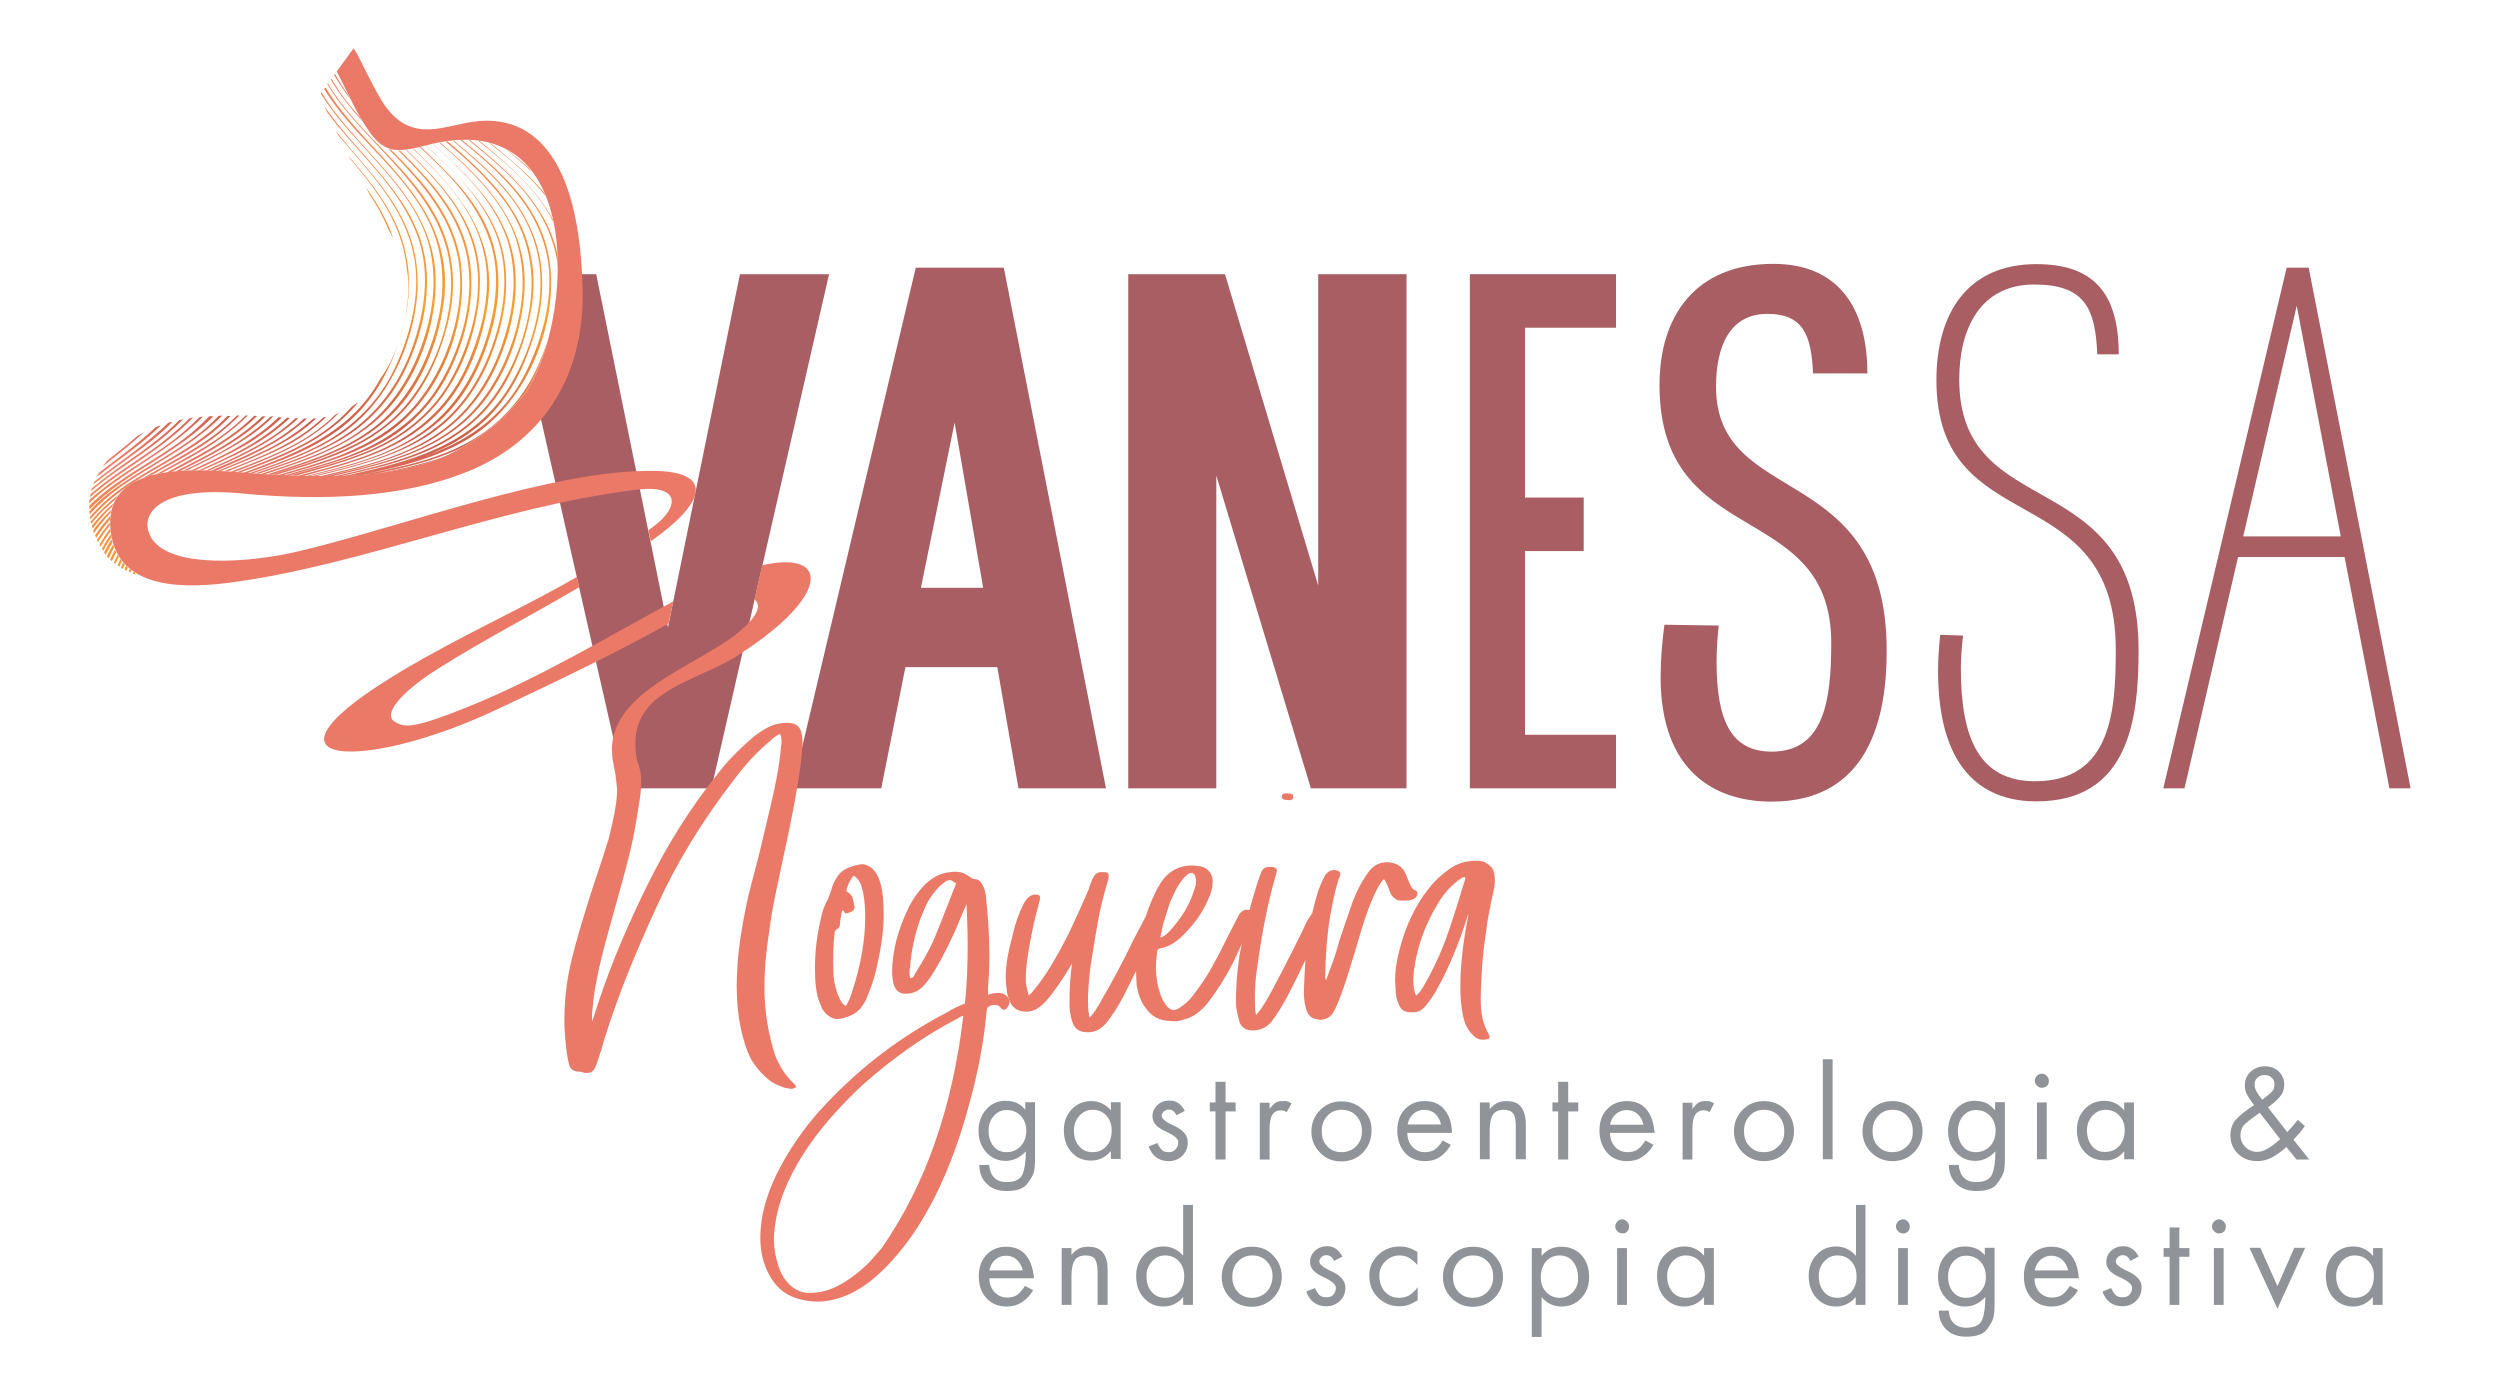 <?xml version="1.0" encoding="UTF-8"?>
<!-- Generator: Adobe Illustrator 21.0.0, SVG Export Plug-In . SVG Version: 6.00 Build 0)  -->
<svg xmlns="http://www.w3.org/2000/svg" xmlns:xlink="http://www.w3.org/1999/xlink" version="1.1" id="Camada_1" x="0px" y="0px" viewBox="0 0 920 510" style="enable-background:new 0 0 920 510;" xml:space="preserve">
<style type="text/css">
	.st0{fill:url(#SVGID_1_);}
	.st1{fill:#909398;}
	.st2{fill:#A85E62;}
	.st3{fill:#EA7A67;}
</style>
<g id="Camada_x0020_1">
	<g id="_1887376067760">
		
			<linearGradient id="SVGID_1_" gradientUnits="userSpaceOnUse" x1="-4870.151" y1="2659.071" x2="-6006.761" y2="-4611.49" gradientTransform="matrix(2.834598e-02 0 0 -2.834598e-02 276.922 92.189)">
			<stop offset="0" style="stop-color:#EA7A67"></stop>
			<stop offset="0.431" style="stop-color:#F89E32"></stop>
			<stop offset="0.671" style="stop-color:#CC5D4A"></stop>
			<stop offset="0.788" style="stop-color:#EA7A67"></stop>
			<stop offset="1" style="stop-color:#F89E32"></stop>
		</linearGradient>
		<path class="st0" d="M50.5,160.5c-3.5,3.1-7.3,6-11,9c-0.6,0.7-1.2,1.5-1.7,2.2c5.2-4.2,10.4-8.2,15.3-12.7    C52.3,159.5,51.4,160,50.5,160.5z M186.5,55.2c0.9,0.7,1.8,1.5,2.7,2.2c2.2,1.9,4.4,3.8,6.5,5.8c-0.3-0.5-0.7-0.9-1-1.3    c-2.3-2.1-4.7-4.1-7.2-6.1C187.3,55.6,186.9,55.4,186.5,55.2L186.5,55.2z M180.1,52.7c3,2.3,5.9,4.7,8.7,7.1    c4.3,3.8,8.5,7.9,12.1,12.5c-0.2-0.5-0.4-0.9-0.6-1.3c-4-4.8-8.6-9-13.4-13c-2-1.8-4.1-3.5-6.2-5.1    C180.5,52.8,180.3,52.7,180.1,52.7z M205.1,93.4c-4-18.4-18.6-30.8-32.1-41.8c-0.2,0-0.3,0-0.5,0c5.5,4.5,11,9,15.9,14    c7.5,7.6,13.7,16.7,16.1,27.9c0.4,1.7,0.6,3.5,0.8,5.2C205.3,96.9,205.2,95.1,205.1,93.4z M137.8,174.4c10.8-2.2,21.5-4.6,32-9.6    l0.5-0.3c8.8-5.1,16.4-11.3,22.7-19.6c3.5-4.9,6.6-12.2,8.8-20.5c-1,3.3-2.3,6.7-3.7,9.9c-4.8,11-12.6,20.3-22.8,26.7    c-9.6,6-20.2,9-30.5,11.3c-3.4,0.8-6.9,1.5-10.5,2.2c13.1-2.8,26.1-5.8,38.3-13.2c22.7-13.8,33.8-45.3,29.2-67.7    c-3.8-18.7-18-30.9-31.8-42.1h-0.6c6.4,5.2,12.7,10.5,18.2,16.7c7.2,8,12.7,17.5,14.2,29.1c1.7,13.2-2.4,28.4-9.1,41.3    c-11.7,22.4-34.2,29.9-55.2,34.6c-2.6,0.6-5.4,1.2-8.1,1.7C132.2,174.9,135,174.7,137.8,174.4z M203.5,80.8    c-6.1-11.1-15.9-19.8-25.5-27.7l-1.5-1.2c-0.2,0-0.3-0.1-0.5-0.1c4.3,3.5,8.6,6.9,12.6,10.7c6,5.6,11.5,12,15.2,19.5    C203.6,81.6,203.6,81.2,203.5,80.8z M147.5,172.9c1.5-0.3,3.1-0.7,4.6-1c3.7-1,7.4-2.2,10.8-3.6c-3.4,1.2-6.8,2.1-10.2,3    c-4.7,1.2-9.6,2.2-14.6,3.1C141.4,174,144.5,173.5,147.5,172.9z M166.7,51.8c7.3,6.2,14.6,12.4,20.6,20    c6.7,8.5,11.3,18.7,11.6,30.7c0.4,13.3-4.4,28.7-12.2,41c-13.4,20.9-36.9,26.5-57.5,31.1l-3.1,0.7c1,0,2.1-0.1,3.1-0.1    c16.1-3.5,32.5-6.9,46.5-18.1c10.7-8.6,16.9-20.9,20.7-33.4c4.1-13.1,4.3-26.1-0.2-37.4c-5.7-14.5-17.2-24.7-28.9-34.3    C167.1,51.7,166.9,51.8,166.7,51.8z M164,52.1c7.9,6.7,15.6,13.6,21.8,22.1c6.5,8.9,10.2,19.7,9.8,31.9    c-0.5,13.3-5.7,28.7-14.3,40.4c-14.4,19.6-38.1,24.1-58.3,28.8c0.9,0,1.8-0.1,2.6-0.1c17.9-4.1,36.9-8,51.3-22.4    c10.1-10.1,15.7-24.3,18.3-37.4c2.6-12.8,0.7-24.8-4.8-34.9C184.1,69,174.5,60.4,164.7,52C164.5,52,164.2,52.1,164,52.1z     M161.7,52.5c9,7.8,17.7,15.8,24,26.3c5.8,9.9,7.9,21.7,5.9,34.4c-2.1,13.2-7.9,27.7-17.7,38.2c-14.5,15.5-35.1,19.4-53.6,23.8    c0.7,0,1.5,0,2.2,0c19.7-4.7,41.5-9.3,55.8-27.8c9-11.5,13.9-27,14.7-40.3c0.8-12.4-3.1-23.2-9.5-32.3c-6-8.6-13.7-15.6-21.5-22.4    L161.7,52.5z M159.2,53c9.5,8.4,18.7,17.1,24.7,28.7c5.4,10.5,6.4,22.9,3.5,35.8c-2.9,13.1-9,26.7-19.4,36.5    c-14.3,13.4-32.9,17.1-50.3,21.3h1.9l4.2-1c10.7-2.6,21.5-5.4,31.7-10.7c10.5-5.4,19.1-13.9,24.9-24.5c7-13,10.7-28.4,9-41.6    c-1.4-11.7-7.4-21.3-14.5-29.3c-4.7-5.4-10.1-10.3-15.5-15.1L159.2,53z M156.8,53.6c10.2,9.3,20.1,18.8,25.5,32.1    c4.7,11.5,4.1,24.9,0,38.1c-3.9,12.7-10.5,24.7-21.5,33.3c-13.7,10.8-30,14.1-45.8,18.1h1.5c3.2-0.8,6.4-1.6,9.5-2.4    c10.5-2.8,21.3-6,31.1-12.2c10.7-6.8,18.3-17,23.1-28.6c5.6-13.7,7.9-28,4.5-40.8c-3-11.2-10-20-17.6-27.7    c-3.3-3.4-6.8-6.6-10.3-9.8L156.8,53.6z M154.5,54.2c10.7,9.9,21,20.1,25.8,34.6c4.1,12.3,2.2,26.3-2.7,39.8    c-4.5,12.2-11.7,23-22.6,30.6c-13.1,9.1-27.8,12.2-42.3,16l1.2,0c5.4-1.4,10.6-2.6,15.6-4.1c10.5-3.1,21-7.2,30.2-14.5    c11-8.8,17.3-21.6,21-34.4c3.9-13.2,3.7-26.2-1.1-37.5c-4.5-10.5-12.3-18.7-20.1-26.2c-1.5-1.5-3.1-2.9-4.6-4.4L154.5,54.2z     M152,54.8c11.4,10.8,22.5,22.1,26.1,38.5c3,13.2-0.4,28.1-6.5,41.7c-5.1,11.4-13.6,20.6-24.3,26.8c-12,7-24.9,9.8-37.6,13.3    l1.9,0.1c7.2-2,14.5-3.9,21.7-6.4c10.5-3.7,20.7-9,28.9-17.8c10-10.8,15.4-26,17.3-39.3c3.6-25.6-12-42.2-27.2-56.9L152,54.8z     M149.4,55.2c12.1,11.8,24,24.2,26.2,42.7c1.6,13.5-2.7,29.2-9.9,42.2c-6,10.7-15.4,18.7-26,23.9c-10.5,5.2-21.8,7.8-32.8,10.9    l2.2,0.1c9-2.6,18.1-5,27-8.7c10.6-4.5,20.3-11.3,27.3-21.2c8.6-12.2,13.3-28.1,13.2-41.7c0-21.2-13.6-35.4-27-48.3L149.4,55.2z     M146.6,55.4c12.8,12.8,25.5,26.4,26.1,47c0.4,13.6-4.5,29.5-12.8,41.9c-6.9,10.2-16.9,17-27.4,21.7c-8.9,3.9-18.5,6.2-28,9    l1.4,0.1c11.3-3.3,22.8-6,33.5-11.6c10.9-5.7,19.7-14.6,25.4-25.7c6.9-13.4,10.2-28.8,8-42.2c-2.8-17-14.1-28.8-25.5-40.1    C147,55.4,146.8,55.4,146.6,55.4z M123,27.7c1.8,3,3.7,5.9,5.8,8.6l-0.9-1.8c-1.7-2.3-3.2-4.7-4.6-7.3L123,27.7z M143,54.8    c13.7,14.1,27.5,29,26.3,52.1c-0.7,13.7-6.2,29.5-15.6,41.1c-7.6,9.5-18.1,15.4-28.6,19.6c-7.3,2.8-15.1,4.9-22.9,7.3l1.6,0.1    c12.9-3.9,26-7.1,38-15c23.3-15.4,33.2-49,25.9-71.3c-4.5-13.7-13.9-23.7-23.6-33.4C143.7,55,143.4,54.9,143,54.8z M121.8,29.4    c3.2,5.5,7.3,10.5,11.5,15.2l-0.6-1l-0.4-0.7c-2.2-2.5-4.4-5-6.3-7.7c-1.4-2-2.7-4-4-6.2L121.8,29.4z M120.5,31.1    c4.5,7.5,10.4,13.9,16.2,20.1c15.4,16.4,32.5,33.2,28.8,60.5c-1.8,13.6-7.9,28.7-18.1,39.6c-8.3,8.8-19.1,13.9-29.7,17.7    c-5.6,2-11.6,3.7-17.6,5.6l1.6,0.1c14.9-4.6,29.9-8.5,42.7-19.6c11.2-9.6,17.3-23.6,20.6-36.9c3.2-13.2,1.8-25.9-3.6-36.6    c-9.9-20.1-29.5-31.9-40.8-51L120.5,31.1z M119.3,32.8c4.7,7.7,10.9,14.4,17,20.9c7.7,8.2,15.6,16.5,20.9,26.7    c5.6,10.7,7,23.2,4.2,36.5c-2.9,13.6-9.4,27.7-20.4,37.6c-9,8.1-20.1,12.6-30.8,16.2c-3.9,1.3-7.9,2.6-11.9,3.9l1.4,0.1    c16.7-5.4,33.8-10.1,46.8-24.5c10.1-11.2,15.5-27,17-40.7c1.4-12.8-2.3-24.3-8.5-33.9c-10.1-15.9-25.5-27.3-35.2-43.4L119.3,32.8z     M118.1,34.5c5,8.1,11.4,14.9,17.7,21.8c7.5,8.3,15.2,16.9,19.8,27.5c5,11.5,5.1,24.9,1.1,38.6c-3.9,13.4-10.9,26-22.4,34.9    c-9.6,7.4-20.8,11.3-31.6,14.9c-2.3,0.7-4.6,1.5-6.8,2.3c0.5,0,1,0.1,1.4,0.1c18.6-6.3,38-12.1,50.5-30.5    c8.6-12.6,13.1-28.9,12.5-42.7c-0.5-12.4-6-22.7-12.7-31.7c-7-9.2-15.3-17.1-22.6-26.2c-2.4-3-4.7-6.2-6.7-9.6L118.1,34.5z     M49.1,210.4l-0.3,0.7c0.3,0.1,0.5,0.2,0.7,0.3l0.2-0.6C49.5,210.6,49.3,210.5,49.1,210.4z M120.4,41.3c4.6,6.3,10,12.1,15.1,17.9    c7.4,8.4,14.5,17.3,18.4,28.4c4.3,12.5,2.7,26.7-2.3,40.6c-4.6,12.8-12.5,23.9-24.1,31.6c-10,6.7-21.3,10.2-32.1,13.9l-1.6,0.5    l1.5,0.1c9.5-3.3,19-6.3,28.1-11.3c11.2-6.1,20.2-15.4,25.8-27.1c6.7-13.8,9.7-29.2,6.9-42.6c-2.4-11.7-9.2-21.1-16.3-29.6    c-6.8-8.1-14.2-15.6-20.3-24.4C119.8,40,120,40.6,120.4,41.3z M47.7,209.3c-0.1,0.3-0.3,0.7-0.4,1c0.3,0.1,0.5,0.3,0.8,0.4    c0.1-0.3,0.2-0.6,0.3-0.9C48.2,209.7,47.9,209.5,47.7,209.3z M124.5,49.8c3.7,4.4,7.5,8.7,11.2,13.2c7.1,8.6,13.7,18.1,16.3,29.8    c3.1,13.5-0.3,29-6.8,42.9c-5.6,11.8-14.8,21-26,27.2c-8.9,4.9-18.3,8-27.6,11.3l1.4,0.1l0.2-0.1c10.9-3.9,22-7.6,32.1-14.3    c11.8-7.9,19.3-19.4,24-32.3c5-13.9,6-28,1.6-40.5c-3.9-11.1-11.3-20-18.6-28.5c-2.9-3.4-5.9-6.9-8.7-10.4L124.5,49.8z     M46.4,208.2c-0.2,0.5-0.4,1-0.6,1.4c0.3,0.1,0.5,0.3,0.8,0.4c0.2-0.4,0.3-0.8,0.5-1.2C46.9,208.6,46.7,208.4,46.4,208.2z     M129,58.6c1.9,2.3,3.8,4.6,5.7,7c6.9,8.8,12.9,18.7,14.7,30.8c0.2,1.1,0.3,2.3,0.4,3.4c0.6,3,0.7,6.5,0.2,11.1    c-1.1,10.5-4.5,20.7-10.1,28.6l-0.1,0.2c-11.3,20.3-31.4,27.2-50.5,34.4l1.4,0.1c2-0.7,4-1.4,6-2.2c11-4.1,22.1-8.6,31.5-16.7    c11.5-9.9,17.9-24.4,20.9-38.2c3-13.4,1.1-26-4.4-36.8c-4.3-8.6-10.5-15.9-16.6-23.1L129,58.6z M45.3,207    c-0.3,0.6-0.5,1.2-0.8,1.9c0.3,0.2,0.5,0.3,0.7,0.5c0.2-0.6,0.5-1.1,0.7-1.6C45.7,207.4,45.5,207.2,45.3,207z M129.5,149.6    c-11.4,13-27.1,18.3-42.4,24.2l1.3,0.1c4.1-1.5,8.1-3,12.1-4.6c11-4.5,21.8-10.3,30.2-19.9c0.4-0.5,0.9-1,1.2-1.5    C131.2,148.5,130.4,149,129.5,149.6z M136.1,71.7c2.7,4,5,8.2,6.8,12.7c0.7,1.3,1.3,2.4,1.9,3.5c-2.3-6.9-6-13.2-10.2-19.1    L136.1,71.7z M44.3,205.7c-0.4,0.8-0.7,1.6-1,2.3c0.2,0.2,0.5,0.3,0.7,0.5c0.3-0.7,0.6-1.4,0.9-2.1    C44.6,206.1,44.4,205.9,44.3,205.7z M123.5,152.5c-11,11-24.9,15.8-38.6,21.1l1.4,0.1c5.7-2.2,11.3-4.4,16.6-6.9    c8.1-3.7,15.7-8.5,22-15C124.5,152.1,124,152.3,123.5,152.5z M43.3,204.1c-0.5,1-0.9,1.9-1.4,2.9c0.2,0.2,0.4,0.3,0.6,0.5    c0.4-0.9,0.8-1.8,1.2-2.6C43.6,204.6,43.4,204.3,43.3,204.1z M119,153.6c-10.7,10.1-23.7,14.7-36.5,19.8l1.2,0.1    c7.8-3.2,15.7-6.2,22.7-10c5-2.8,9.7-6.2,13.7-10.1C119.8,153.5,119.4,153.6,119,153.6z M42.3,202.3c-0.6,1.2-1.2,2.4-1.8,3.6    c0.2,0.2,0.4,0.4,0.7,0.6c0.5-1.1,1-2.2,1.6-3.2C42.7,202.9,42.5,202.6,42.3,202.3z M115.3,154c-0.7,0.6-1.3,1.2-2,1.7    c-9.9,8.4-21.7,12.8-33.2,17.6l1,0.1c10-4.1,20.1-8,28.8-14.1c2.3-1.6,4.5-3.4,6.5-5.4C116,154,115.7,154,115.3,154z M41.6,200.4    c-0.8,1.4-1.6,2.8-2.3,4.3c0.2,0.3,0.5,0.5,0.7,0.7c0.6-1.3,1.3-2.6,2-3.9C41.9,201.1,41.8,200.8,41.6,200.4z M111.9,154    c-1.4,1.3-2.8,2.6-4.4,3.7c-9,7-19.6,11.1-29.9,15.5c0.6,0,1.1,0,1.7,0.1l0.3-0.1c11.1-4.8,22.5-9.6,32.1-18    c0.5-0.4,0.9-0.8,1.3-1.2C112.7,154.1,112.4,154,111.9,154z M41.1,198.5c-0.5,0.7-0.9,1.4-1.4,2.2c-0.5,0.9-1,1.8-1.4,2.6    c0.2,0.3,0.4,0.5,0.6,0.8c0.8-1.5,1.6-3,2.5-4.5C41.3,199.3,41.2,198.9,41.1,198.5z M108.7,153.9c-2.6,2.5-5.4,4.7-8.4,6.7    c-7.7,5.1-16.2,8.8-24.7,12.6c0.5,0,0.9,0,1.3,0c2.1-0.9,4.3-1.9,6.3-2.8c9.5-4.3,18.8-9.2,26.6-16.5L108.7,153.9z M40.8,196.6    c-1.2,1.7-2.3,3.5-3.3,5.3c0.2,0.3,0.3,0.5,0.5,0.8c0.9-1.7,1.9-3.4,3-5C40.9,197.3,40.8,197,40.8,196.6z M105.6,153.7    c-3.8,3.6-8.1,6.7-12.6,9.5c-6.5,3.9-13.3,6.9-20.1,10h1.3c4.3-2,8.6-3.9,12.9-6c7.1-3.6,13.8-7.9,19.6-13.4L105.6,153.7z     M40.5,194.5c-1.4,1.9-2.7,3.9-3.9,5.9c0.1,0.3,0.3,0.5,0.4,0.8c1.1-1.9,2.3-3.8,3.6-5.5l0-0.3C40.6,195,40.5,194.8,40.5,194.5z     M102.6,153.5c-4.7,4.5-10,8.2-15.7,11.4c-5.4,3.1-11.1,5.6-16.7,8.3c0.5,0,0.9,0,1.4,0c6.3-3,12.6-5.9,18.7-9.4    c4.9-2.9,9.4-6.3,13.4-10.1L102.6,153.5z M40.4,192.2c-1.7,2.1-3.3,4.3-4.7,6.5c0.1,0.3,0.3,0.5,0.4,0.8c1.3-2.2,2.7-4.2,4.3-6.1    C40.4,193,40.4,192.6,40.4,192.2z M99.6,153.3c-5.8,5.5-12.5,9.9-19.5,13.6c-4.2,2.2-8.4,4.3-12.7,6.3c0.5,0,1,0,1.5-0.1    c8-4,16.1-7.8,23.7-13.1c2.9-2.1,5.6-4.3,8-6.8L99.6,153.3z M40.6,189.9c-2.1,2.2-4,4.6-5.6,7.1c0.1,0.3,0.3,0.6,0.4,0.9    c1.5-2.4,3.3-4.6,5.1-6.7C40.5,190.7,40.5,190.3,40.6,189.9z M96.6,153.2c-6.7,6.5-14.8,11.4-22.9,15.6c-3,1.6-6.1,3.1-9.2,4.7    c0.5-0.1,1.1-0.1,1.7-0.1c10.1-5.2,20.3-10.1,29.1-17.9c0.8-0.7,1.6-1.5,2.4-2.3L96.6,153.2z M41,187.6c-1.9,1.8-3.7,3.7-5.4,5.8    c-0.5,0.6-0.9,1.2-1.3,1.8c0.1,0.3,0.2,0.7,0.3,1c0.6-0.8,1.1-1.6,1.7-2.4c1.4-1.8,2.8-3.4,4.3-5C40.8,188.4,40.9,188,41,187.6z     M93.6,153c-8,7.9-17.9,13.2-27.5,18.3c-1.6,0.9-3.2,1.7-4.8,2.6c0.6-0.1,1.2-0.2,1.8-0.2c1.3-0.7,2.5-1.3,3.8-2    c9.8-5.2,19.6-10.6,27.7-18.6L93.6,153z M41.8,185.2c-2.9,2.5-5.6,5.2-8,8.3c0.1,0.3,0.2,0.7,0.3,1c1.2-1.6,2.4-3.1,3.7-4.6    c1.1-1.2,2.3-2.4,3.5-3.5C41.5,186,41.6,185.6,41.8,185.2z M90.4,152.9c-8.8,8.9-20,14.5-30.5,20.3c-0.8,0.5-1.6,0.9-2.4,1.3    c0.7-0.1,1.3-0.3,2-0.4c3.3-1.8,6.7-3.6,9.9-5.4c7.9-4.4,15.4-9.4,21.8-15.8L90.4,152.9z M43.6,182.1c-3.8,2.9-7.2,6.2-10.2,9.8    c0.1,0.3,0.1,0.6,0.2,0.9c1.8-2.3,3.8-4.5,6-6.5c1-0.9,2-1.8,3-2.6C42.9,183.2,43.2,182.6,43.6,182.1z M87.2,152.9l-0.5,0.5    c-9.6,9.6-21.7,15.3-33,21.9l-0.9,0.6c0.8-0.3,1.7-0.6,2.6-0.8c5.6-3.3,11.3-6.2,16.7-9.6c5.9-3.6,11.3-7.8,16-12.6L87.2,152.9z     M83.9,152.9c-1.2,1.2-2.4,2.4-3.6,3.5c-10.1,9-22.3,14.4-33.3,21.7c-5.3,3.5-10,7.5-13.9,12.1c0.1,0.3,0.1,0.7,0.1,1    c2.6-3.1,5.6-6,8.9-8.6c1.4-1.1,2.8-2.2,4.3-3.2c0.7-0.5,1.4-1,2.1-1.4c8.7-5.8,18.1-10.3,26.7-16.5c3.6-2.6,6.8-5.4,9.6-8.4H83.9    z M80.5,153c-2.2,2.3-4.5,4.4-7,6.4c-10.6,8.4-22.8,13.8-33.5,22.1c-2.6,2-5,4.2-7.1,6.6c0,0.4,0.1,0.8,0.1,1.2    c3.4-3.8,7.3-7.2,11.6-10.3c11.1-7.8,23.2-13.4,33.5-22.6c1.3-1.1,2.5-2.3,3.7-3.5C81.4,153,80.9,153,80.5,153z M77,153.2    c-2.9,3-6.1,5.9-9.6,8.5c-10.8,8.1-23,13.7-33.1,23c-0.5,0.5-1,0.9-1.4,1.4c0,0.5,0,0.9,0,1.4c4.2-4.3,9-8.1,14.2-11.6    c10.8-7.2,22.1-13.2,31.4-22.7C77.9,153.1,77.5,153.2,77,153.2z M73.4,153.5c-3.9,4-8.2,7.6-12.9,10.9    c-9.2,6.5-19.2,11.9-27.6,19.6c0,0.4-0.1,0.9-0.1,1.2c5.2-5,11.3-9.2,17.4-13.2c8.7-5.7,17.3-11.3,24.5-18.7    C74.3,153.4,73.9,153.4,73.4,153.5z M69.8,153.9c-4.5,4.5-9.5,8.6-14.8,12.3c-7.3,5.1-15,9.8-21.7,15.7c-0.1,0.4-0.1,0.8-0.2,1.1    c6.1-5.5,13.2-10,19.9-14.6c6.5-4.5,12.7-9.2,18.1-14.8C70.6,153.8,70.2,153.9,69.8,153.9z M66,154.6c-5.4,5.4-11.6,10.1-18,14.5    c-4.9,3.4-9.7,6.8-14.2,10.6c-0.1,0.3-0.2,0.7-0.3,1c6.7-5.8,14.4-10.5,21.4-15.7c4.5-3.3,8.7-6.8,12.6-10.8    C67.1,154.4,66.5,154.5,66,154.6z M61.9,155.6c-6,5.8-12.7,10.8-19.4,15.7c-2.6,1.9-5.2,3.9-7.7,5.9c-0.2,0.4-0.3,0.7-0.5,1.1    c8-6.5,16.8-12,24.6-18.7c1.6-1.4,3.2-2.9,4.6-4.4C63,155.3,62.4,155.4,61.9,155.6z M57.3,157.2c-6.5,6.1-13.8,11.3-20.9,16.8    c-0.3,0.5-0.5,1-0.8,1.5c7.9-6.3,16.3-11.8,23.6-18.9C58.5,156.7,57.9,156.9,57.3,157.2z"></path>
		<g>
			<rect x="749.6" y="405.7" class="st1" width="3.6" height="20.9"></rect>
			<path class="st1" d="M490.3,468c-3.2-1.4-4.8-2.7-4.8-3.8c0-0.6,0.3-1.1,0.8-1.6c0.5-0.5,1.1-0.7,1.8-0.7c1.2,0,2.1,0.7,2.9,2.1     l3-1.6c-1.3-2.5-3.2-3.8-5.6-3.8c-1.8,0-3.3,0.6-4.5,1.7c-1.2,1.1-1.8,2.5-1.8,4.1c0,2.3,1.6,4.1,4.8,5.5c3.1,1.4,4.7,2.7,4.7,4     c0,1-0.3,1.8-0.9,2.5c-0.6,0.7-1.4,1-2.5,1c-1.1,0-1.9-0.2-2.5-0.7c-0.6-0.5-1.2-1.4-1.8-2.7l-3.2,1.3c1.3,3.6,3.8,5.4,7.4,5.4     c2,0,3.7-0.7,5-2c1.4-1.3,2-2.9,2-4.9C495.1,471.5,493.5,469.5,490.3,468z"></path>
			<path class="st1" d="M400.4,458.8c-1.3,0-2.4,0.2-3.4,0.7c-0.9,0.5-1.8,1.2-2.7,2.3v-2.5h-3.6v20.9h3.6v-10.5     c0-2.7,0.4-4.7,1.2-5.9c0.8-1.2,2.2-1.8,4-1.8c1.6,0,2.8,0.4,3.4,1.3c0.6,0.9,1,2.4,1,4.6v12.3h3.7v-13c0-2.6-0.5-4.7-1.7-6.2     S403,458.8,400.4,458.8z"></path>
			<path class="st1" d="M472.2,405.2c-1.1,0-2,0.1-2.6,0.5c-0.6,0.3-1.4,1.1-2.4,2.3v-2.2h-3.6v20.9h3.6v-11.1c0-2.4,0.3-4.2,1-5.3     c0.7-1.1,1.7-1.7,3.2-1.7c0.5,0,0.9,0.1,1.2,0.2c0.3,0.1,0.6,0.3,0.9,0.5l1.8-3.3c-0.7-0.3-1.2-0.5-1.6-0.7     S472.8,405.2,472.2,405.2z"></path>
			<path class="st1" d="M501.6,408.4c-2.2-2.1-4.8-3.1-7.9-3.1s-5.7,1-7.9,3.2c-2.1,2.1-3.2,4.8-3.2,7.9c0,3.1,1.1,5.7,3.2,7.8     c2.1,2.2,4.7,3.2,7.8,3.2c3.1,0,5.8-1,7.9-3.2s3.2-4.8,3.2-7.8C504.9,413.1,503.8,410.5,501.6,408.4z M499.1,421.8     c-1.4,1.4-3.2,2.2-5.4,2.2c-2.2,0-3.9-0.7-5.3-2.2c-1.4-1.4-2-3.3-2-5.6c0-2.3,0.7-4.1,2.1-5.6c1.4-1.5,3.1-2.2,5.2-2.2     c2.2,0,4,0.7,5.4,2.2c1.4,1.5,2.1,3.3,2.1,5.6C501.2,418.5,500.5,420.4,499.1,421.8z"></path>
			<path class="st1" d="M518.4,476.8c-1,0.5-2.2,0.8-3.6,0.8c-2.1,0-3.8-0.8-5.2-2.3c-1.3-1.5-2-3.5-2-5.8c0-2.1,0.7-3.9,2.2-5.3     c1.4-1.4,3.1-2.2,5.2-2.2c1.3,0,2.5,0.3,3.4,0.8c1,0.5,2,1.4,3.2,2.7v-4.8c-1.2-0.7-2.2-1.2-3.2-1.5c-1-0.3-2.1-0.5-3.3-0.5     c-3.1,0-5.7,1-7.9,3.1c-2.2,2.1-3.3,4.6-3.3,7.5c0,3.3,1,6,3.1,8.1s4.7,3.3,7.8,3.3c1.4,0,2.6-0.2,3.5-0.5     c0.9-0.3,2.1-0.9,3.4-1.7v-4.8C520.5,475.3,519.4,476.3,518.4,476.8z"></path>
			<path class="st1" d="M377.5,408.6c-1-1.2-2.2-2.2-3.3-2.7c-1.2-0.5-2.6-0.8-4.3-0.8c-2.7,0-5.1,1-7,3.2c-1.9,2.1-2.8,4.8-2.8,7.9     c0,3.2,1,5.8,2.9,7.9c1.9,2.1,4.3,3.1,7.1,3.1c2.8,0,5.3-1.2,7.4-3.5c0,3.7-0.4,6.5-1.2,8.4c-0.8,1.9-2.7,2.9-5.9,2.9     c-1.9,0-3.4-0.5-4.5-1.6c-1.1-1.1-1.7-2.7-1.9-4.7h-3.6c0,2.9,0.9,5.2,2.8,7c1.8,1.8,4.3,2.6,7.2,2.6c3.8,0,6.4-0.9,7.7-2.8     c1.4-1.8,2.2-3.3,2.4-4.4c0.3-1.1,0.4-2.8,0.4-5v-20.5h-3.6V408.6z M375.6,421.8c-1.3,1.4-3.1,2.2-5.2,2.2c-2,0-3.6-0.7-4.8-2.2     c-1.2-1.5-1.8-3.3-1.8-5.6c0-2.2,0.6-4.1,1.9-5.5c1.3-1.5,2.8-2.2,4.7-2.2c2.2,0,3.9,0.7,5.3,2.2c1.3,1.4,2,3.3,2,5.6     C377.6,418.5,376.9,420.4,375.6,421.8z"></path>
			<path class="st1" d="M751.5,400.3c0.7,0,1.3-0.3,1.8-0.7c0.5-0.5,0.7-1.1,0.7-1.9c0-0.7-0.3-1.3-0.8-1.8     c-0.5-0.5-1.1-0.8-1.8-0.8c-0.7,0-1.3,0.3-1.8,0.8c-0.5,0.5-0.8,1.1-0.8,1.8c0,0.7,0.3,1.3,0.8,1.8     C750.1,400.1,750.7,400.3,751.5,400.3z"></path>
			<rect x="670.8" y="389.8" class="st1" width="3.6" height="36.8"></rect>
			<path class="st1" d="M460.7,458.8c-3.1,0-5.7,1-7.9,3.2c-2.1,2.2-3.2,4.8-3.2,7.9c0,3.1,1.1,5.7,3.2,7.8c2.2,2.2,4.8,3.2,7.8,3.2     c3.1,0,5.8-1.1,7.9-3.2c2.1-2.2,3.2-4.8,3.2-7.8c0-3.1-1.1-5.8-3.2-7.9C466.5,459.8,463.9,458.8,460.7,458.8z M466.1,475.4     c-1.4,1.4-3.2,2.2-5.4,2.2c-2.1,0-3.9-0.7-5.2-2.2c-1.4-1.5-2-3.3-2-5.6c0-2.3,0.7-4.1,2.1-5.6c1.4-1.4,3.1-2.2,5.2-2.2     c2.2,0,4,0.7,5.4,2.2c1.4,1.4,2.1,3.3,2.1,5.6C468.2,472.1,467.5,473.9,466.1,475.4z"></path>
			<path class="st1" d="M435.5,462.2c-2-2.3-4.4-3.5-7.3-3.5c-2.9,0-5.3,1-7.2,3.1c-1.9,2-2.9,4.6-2.9,7.6c0,3.4,0.9,6.1,2.8,8.2     c1.9,2.1,4.3,3.2,7.2,3.2c2.9,0,5.4-1.2,7.3-3.5v2.9h3.6v-36.8h-3.6V462.2z M433.9,475.4c-1.3,1.4-3,2.2-5.1,2.2     c-2,0-3.7-0.7-5-2.2c-1.3-1.5-1.9-3.4-1.9-5.8c0-2.2,0.7-3.9,2-5.4c1.3-1.4,2.9-2.2,4.8-2.2c2.1,0,3.8,0.7,5.1,2.1     c1.3,1.4,2,3.2,2,5.5C435.8,472,435.2,473.9,433.9,475.4z"></path>
			<path class="st1" d="M430.2,424c-1.1,0-1.9-0.2-2.5-0.7c-0.6-0.5-1.2-1.4-1.8-2.7l-3.2,1.3c1.3,3.6,3.8,5.4,7.4,5.4     c2,0,3.7-0.7,5-2c1.3-1.3,2-2.9,2-4.9c0-2.5-1.6-4.5-4.8-6c-3.2-1.4-4.8-2.7-4.8-3.8c0-0.6,0.3-1.1,0.8-1.6     c0.5-0.4,1.1-0.7,1.8-0.7c1.2,0,2.1,0.7,2.9,2.1l3-1.6c-1.3-2.5-3.2-3.8-5.6-3.8c-1.8,0-3.3,0.5-4.5,1.7     c-1.2,1.1-1.8,2.5-1.8,4.1c0,2.3,1.6,4.1,4.7,5.5c3.2,1.4,4.8,2.7,4.8,4c0,1-0.3,1.9-0.9,2.5C432,423.7,431.2,424,430.2,424z"></path>
			<path class="st1" d="M408.9,408.7c-2-2.3-4.4-3.5-7.3-3.5c-2.9,0-5.2,1-7.2,3c-1.9,2-2.9,4.6-2.9,7.6c0,3.4,0.9,6.1,2.8,8.2     c1.9,2.1,4.3,3.1,7.2,3.1c2.9,0,5.3-1.2,7.3-3.5v2.9h3.6v-20.9h-3.6V408.7z M407.2,421.8c-1.3,1.4-3,2.2-5.1,2.2     c-2.1,0-3.7-0.7-5-2.2c-1.3-1.5-1.9-3.4-1.9-5.8c0-2.2,0.7-3.9,2-5.4c1.3-1.4,2.9-2.2,4.8-2.2c2.1,0,3.8,0.7,5.1,2.1     c1.3,1.4,2,3.2,2,5.4C409.1,418.4,408.5,420.3,407.2,421.8z"></path>
			<polygon class="st1" points="573.4,426.7 577.1,426.7 577.1,409 580.8,409 580.8,405.7 577.1,405.7 577.1,398.1 573.4,398.1      573.4,405.7 571.3,405.7 571.3,409 573.4,409    "></polygon>
			<polygon class="st1" points="451,426.7 451,409 454.7,409 454.7,405.7 451,405.7 451,398.1 447.3,398.1 447.3,405.7 445.2,405.7      445.2,409 447.3,409 447.3,426.7    "></polygon>
			<path class="st1" d="M377.7,462.1c-1.7-2.2-4.2-3.3-7.4-3.3c-3,0-5.4,1-7.3,3s-2.8,4.6-2.8,7.9c0,3.3,0.9,6,2.8,8     c1.9,2.1,4.4,3.1,7.4,3.1c2.1,0,4-0.5,5.7-1.6c1.6-1.1,3-2.5,4.1-4.4l-3-1.6c-1.1,1.7-2.1,2.8-3,3.4c-0.9,0.6-2.2,0.9-3.6,0.9     c-1.8,0-3.4-0.7-4.6-2c-1.2-1.3-1.9-3-1.9-5.1h16.4C380.2,467.1,379.4,464.3,377.7,462.1z M364.1,467.5c0.3-1.6,1-2.9,2.1-3.9     c1.1-1,2.5-1.5,4-1.5c1.6,0,2.9,0.5,4,1.5c1.1,1,1.8,2.3,2.2,3.9H364.1z"></path>
			<path class="st1" d="M622.8,415.6c0-2.4,0.3-4.2,1-5.3c0.7-1.1,1.7-1.7,3.2-1.7c0.5,0,0.9,0.1,1.2,0.2c0.3,0.1,0.6,0.3,0.9,0.5     l1.7-3.3c-0.7-0.3-1.2-0.5-1.6-0.7c-0.4-0.1-0.9-0.1-1.4-0.1c-1.1,0-2,0.1-2.6,0.5c-0.6,0.3-1.4,1.1-2.4,2.3v-2.2h-3.6v20.9h3.6     V415.6z"></path>
			<path class="st1" d="M542.1,458.8c-3.1,0-5.7,1-7.9,3.2c-2.1,2.2-3.2,4.8-3.2,7.9c0,3.1,1.1,5.7,3.2,7.8c2.2,2.2,4.8,3.2,7.8,3.2     c3.1,0,5.8-1.1,7.9-3.2c2.2-2.2,3.2-4.8,3.2-7.8c0-3.1-1.1-5.8-3.2-7.9C547.9,459.8,545.2,458.8,542.1,458.8z M547.4,475.4     c-1.4,1.4-3.2,2.2-5.4,2.2c-2.2,0-3.9-0.7-5.3-2.2c-1.4-1.5-2-3.3-2-5.6c0-2.3,0.7-4.1,2.1-5.6c1.4-1.4,3.1-2.2,5.2-2.2     c2.2,0,4,0.7,5.4,2.2c1.4,1.4,2.1,3.3,2.1,5.6C549.5,472.1,548.8,473.9,547.4,475.4z"></path>
			<path class="st1" d="M783.4,468c-3.2-1.4-4.8-2.7-4.8-3.8c0-0.6,0.3-1.1,0.8-1.6c0.5-0.5,1.1-0.7,1.8-0.7c1.2,0,2.1,0.7,2.8,2.1     l3-1.6c-1.3-2.5-3.2-3.8-5.6-3.8c-1.8,0-3.3,0.6-4.5,1.7c-1.2,1.1-1.8,2.5-1.8,4.1c0,2.3,1.6,4.1,4.7,5.5c3.2,1.4,4.8,2.7,4.8,4     c0,1-0.3,1.8-0.9,2.5c-0.6,0.7-1.4,1-2.5,1c-1.1,0-1.9-0.2-2.5-0.7c-0.6-0.5-1.2-1.4-1.8-2.7l-3.2,1.3c1.3,3.6,3.8,5.4,7.4,5.4     c2,0,3.7-0.7,5-2c1.3-1.3,2-2.9,2-4.9C788.2,471.5,786.6,469.5,783.4,468z"></path>
			<path class="st1" d="M781.7,423.7v2.9h3.6v-20.9h-3.6v2.9c-2-2.3-4.4-3.5-7.3-3.5c-2.9,0-5.3,1-7.2,3c-1.9,2-2.9,4.6-2.9,7.6     c0,3.4,0.9,6.1,2.8,8.2c1.9,2.1,4.3,3.1,7.2,3.1C777.2,427.3,779.7,426.1,781.7,423.7z M769.9,421.8c-1.2-1.5-1.9-3.4-1.9-5.8     c0-2.2,0.7-3.9,2-5.4c1.3-1.4,2.9-2.2,4.8-2.2c2.1,0,3.8,0.7,5.1,2.1c1.3,1.4,2,3.2,2,5.4c0,2.4-0.7,4.3-2,5.8     c-1.3,1.4-3,2.2-5.1,2.2C772.8,424,771.2,423.3,769.9,421.8z"></path>
			<path class="st1" d="M762.3,462.1c-1.7-2.2-4.2-3.3-7.4-3.3c-3,0-5.4,1-7.3,3s-2.8,4.6-2.8,7.9c0,3.3,0.9,6,2.8,8     c1.9,2.1,4.4,3.1,7.4,3.1c2.1,0,4-0.5,5.6-1.6c1.6-1.1,3-2.5,4.1-4.4l-3-1.6c-1,1.7-2.1,2.8-3,3.4c-1,0.6-2.2,0.9-3.6,0.9     c-1.8,0-3.4-0.7-4.6-2c-1.2-1.3-1.8-3-1.8-5.1h16.3C764.8,467.1,764,464.3,762.3,462.1z M748.8,467.5c0.3-1.6,1-2.9,2.1-3.9     c1.2-1,2.5-1.5,4-1.5c1.6,0,2.9,0.5,4,1.5c1.1,1,1.8,2.3,2.2,3.9H748.8z"></path>
			<path class="st1" d="M734.2,408.6c-1.1-1.2-2.2-2.2-3.3-2.7c-1.1-0.5-2.6-0.8-4.2-0.8c-2.8,0-5.1,1-7,3.2     c-1.9,2.1-2.8,4.8-2.8,7.9c0,3.2,0.9,5.8,2.9,7.9c1.9,2.1,4.3,3.1,7.1,3.1s5.3-1.2,7.4-3.5c0,3.7-0.4,6.5-1.2,8.4     c-0.8,1.9-2.7,2.9-5.9,2.9c-1.9,0-3.4-0.5-4.5-1.6c-1.1-1.1-1.7-2.7-1.9-4.7h-3.6c0,2.9,0.9,5.2,2.8,7c1.9,1.8,4.3,2.6,7.3,2.6     c3.8,0,6.4-0.9,7.7-2.8c1.3-1.8,2.2-3.3,2.4-4.4c0.3-1.1,0.4-2.8,0.4-5v-20.5h-3.6V408.6z M732.3,421.8c-1.3,1.4-3.1,2.2-5.2,2.2     c-2,0-3.6-0.7-4.8-2.2c-1.2-1.5-1.8-3.3-1.8-5.6c0-2.2,0.7-4.1,1.9-5.5c1.3-1.5,2.8-2.2,4.7-2.2c2.2,0,3.9,0.7,5.3,2.2     c1.3,1.4,2,3.3,2,5.6C734.3,418.5,733.7,420.4,732.3,421.8z"></path>
			<polygon class="st1" points="802,451.7 798.4,451.7 798.4,459.3 796.2,459.3 796.2,462.5 798.4,462.5 798.4,480.2 802,480.2      802,462.5 805.7,462.5 805.7,459.3 802,459.3    "></polygon>
			<polygon class="st1" points="838.1,473.3 831.8,459.2 827.8,459.2 838.1,481.6 848.3,459.2 844.3,459.2    "></polygon>
			<rect x="814.7" y="459.3" class="st1" width="3.6" height="20.9"></rect>
			<path class="st1" d="M848.2,414.4l-2.6-2.3c-1.4,1.8-2.7,3.3-3.9,4.5l-7.1-9.1c1.8-1.3,3.3-2.6,4.4-3.9c1.1-1.3,1.6-2.8,1.6-4.5     c0-1.9-0.7-3.5-2-4.8c-1.4-1.3-3.1-1.9-5.1-1.9c-2.1,0-3.8,0.7-5.3,2c-1.4,1.4-2.1,3-2.1,5c0,1.1,0.2,2.2,0.7,3.2     c0.5,1,1.4,2.4,2.7,4.1c-2.8,1.8-5,3.5-6.5,5.1c-1.5,1.6-2.2,3.6-2.2,6c0,2.7,0.9,5,2.8,6.8c1.9,1.8,4.2,2.7,7.1,2.7     c1.7,0,3.4-0.4,5.1-1.2c1.7-0.9,3.6-2.2,5.6-4l3.7,4.6l4.7,0l-5.8-7.3C845.7,417.6,847.1,416,848.2,414.4z M830.7,396.6     c0.7-0.7,1.6-1,2.6-1c1.1,0,2,0.3,2.7,1c0.7,0.6,1,1.4,1,2.4c0,1.2-0.3,2.1-1,2.8c-0.7,0.7-1.8,1.6-3.5,2.9     c-0.3-0.4-0.8-1-1.4-1.9c-0.9-1.3-1.4-2.5-1.4-3.5C829.6,398.2,830,397.3,830.7,396.6z M830.7,423.9c-1.7,0-3.2-0.6-4.4-1.8     c-1.2-1.2-1.8-2.6-1.8-4.3c0-1.8,0.6-3.2,1.7-4.2c1.1-1,2.9-2.4,5.4-4.1l7.5,9.7C835.7,422.3,832.9,423.9,830.7,423.9z"></path>
			<path class="st1" d="M873.3,459.3v2.9c-2-2.3-4.4-3.5-7.3-3.5c-2.9,0-5.2,1-7.2,3c-1.9,2-2.9,4.6-2.9,7.7c0,3.4,0.9,6.1,2.8,8.2     c1.9,2.1,4.3,3.2,7.2,3.2c2.9,0,5.3-1.2,7.3-3.5v2.9h3.6v-20.9H873.3z M871.7,475.4c-1.3,1.4-3,2.2-5.1,2.2c-2,0-3.7-0.7-5-2.2     c-1.2-1.5-1.9-3.4-1.9-5.8c0-2.1,0.7-3.9,2-5.4c1.3-1.4,2.9-2.2,4.8-2.2c2.1,0,3.8,0.7,5.1,2.1c1.3,1.4,2,3.2,2,5.4     C873.6,472,872.9,473.9,871.7,475.4z"></path>
			<path class="st1" d="M816.6,448.7c-0.7,0-1.3,0.3-1.8,0.8c-0.5,0.5-0.8,1.1-0.8,1.8c0,0.7,0.3,1.3,0.8,1.8     c0.5,0.5,1.1,0.8,1.8,0.8c0.7,0,1.3-0.2,1.8-0.7c0.5-0.5,0.7-1.1,0.7-1.9c0-0.7-0.3-1.3-0.8-1.8     C817.8,449,817.2,448.7,816.6,448.7z"></path>
			<path class="st1" d="M730.6,462.2c-1-1.3-2.2-2.2-3.3-2.7c-1.2-0.5-2.6-0.8-4.3-0.8c-2.7,0-5.1,1-7,3.2c-1.9,2.1-2.8,4.8-2.8,7.9     c0,3.2,0.9,5.8,2.9,7.9c1.9,2.1,4.3,3.1,7.1,3.1c2.8,0,5.3-1.2,7.4-3.5c0,3.7-0.4,6.5-1.2,8.4c-0.8,1.9-2.7,2.9-5.9,2.9     c-1.9,0-3.4-0.6-4.5-1.6c-1.1-1.1-1.7-2.7-1.9-4.7h-3.6c0,2.9,0.9,5.2,2.8,7c1.8,1.8,4.3,2.6,7.2,2.6c3.8,0,6.4-0.9,7.7-2.7     c1.3-1.8,2.2-3.3,2.4-4.5c0.3-1.1,0.4-2.8,0.4-5v-20.5h-3.6V462.2z M728.7,475.4c-1.3,1.4-3.1,2.2-5.2,2.2c-2,0-3.6-0.7-4.8-2.2     c-1.2-1.4-1.8-3.3-1.8-5.6c0-2.2,0.6-4.1,1.9-5.5c1.3-1.5,2.8-2.2,4.7-2.2c2.2,0,3.9,0.7,5.3,2.2c1.3,1.4,2,3.3,2,5.6     S730.1,474,728.7,475.4z"></path>
			<rect x="595.1" y="459.3" class="st1" width="3.6" height="20.9"></rect>
			<path class="st1" d="M597,448.7c-0.7,0-1.3,0.3-1.8,0.8c-0.5,0.5-0.8,1.1-0.8,1.8c0,0.7,0.3,1.3,0.8,1.8c0.5,0.5,1.1,0.8,1.8,0.8     c0.7,0,1.3-0.2,1.8-0.7c0.5-0.5,0.7-1.1,0.7-1.9c0-0.7-0.3-1.3-0.8-1.8C598.2,449,597.6,448.7,597,448.7z"></path>
			<path class="st1" d="M533.9,421.3l-3-1.6c-1,1.7-2.1,2.8-3,3.4c-1,0.6-2.2,0.9-3.6,0.9c-1.8,0-3.4-0.7-4.6-2     c-1.2-1.4-1.8-3-1.8-5.1h16.4c0-3.4-0.9-6.2-2.6-8.4c-1.7-2.2-4.2-3.3-7.4-3.3c-3,0-5.4,1-7.3,3c-1.9,2-2.8,4.6-2.8,7.9     c0,3.3,1,6,2.8,8.1c1.9,2.1,4.4,3.1,7.4,3.1c2.1,0,4-0.5,5.6-1.6C531.5,424.6,532.8,423.2,533.9,421.3z M520.1,409.9     c1.2-1,2.5-1.5,4-1.5c1.6,0,2.9,0.5,4,1.4c1.1,1,1.8,2.3,2.2,4H518C518.3,412.2,519,410.9,520.1,409.9z"></path>
			<path class="st1" d="M554.3,405.2c-1.3,0-2.4,0.2-3.4,0.7c-0.9,0.5-1.8,1.2-2.7,2.3v-2.5h-3.6v20.9h3.6v-10.5     c0-2.7,0.4-4.7,1.2-5.9c0.8-1.2,2.2-1.8,4-1.8c1.6,0,2.7,0.4,3.4,1.3c0.7,0.9,1,2.4,1,4.6v12.3h3.7v-13c0-2.6-0.6-4.7-1.7-6.2     S556.9,405.2,554.3,405.2z"></path>
			<path class="st1" d="M606.1,408.5c-1.7-2.2-4.2-3.3-7.4-3.3c-3,0-5.4,1-7.3,3c-1.9,2-2.8,4.6-2.8,7.9c0,3.3,1,6,2.8,8.1     c1.9,2.1,4.4,3.1,7.4,3.1c2.1,0,4-0.5,5.6-1.6c1.6-1.1,3-2.5,4.1-4.4l-3-1.6c-1,1.7-2.1,2.8-3,3.4c-1,0.6-2.2,0.9-3.6,0.9     c-1.8,0-3.4-0.7-4.6-2c-1.2-1.4-1.8-3-1.8-5.1h16.4C608.6,413.5,607.8,410.7,606.1,408.5z M592.5,413.9c0.3-1.6,1-2.9,2.1-3.9     c1.2-1,2.5-1.5,4-1.5c1.6,0,2.9,0.5,4,1.4c1.1,1,1.8,2.3,2.2,4H592.5z"></path>
			<path class="st1" d="M574.6,458.8c-1.5,0-2.9,0.3-4,0.8c-1.2,0.5-2.3,1.4-3.3,2.6v-2.9h-3.6V492h3.6v-14.7c2,2.4,4.5,3.5,7.3,3.5     c2.9,0,5.4-1,7.3-3.1c1.9-2,2.9-4.6,2.9-7.7c0-3.3-0.9-6-2.8-8.1C580,459.8,577.6,458.8,574.6,458.8z M578.9,475.4     c-1.3,1.4-2.9,2.2-4.8,2.2c-2.1,0-3.7-0.7-5.1-2.1c-1.3-1.4-2-3.2-2-5.5c0-2.4,0.7-4.3,1.9-5.8c1.3-1.4,3-2.2,5-2.2     c2,0,3.7,0.7,4.9,2.2c1.2,1.5,1.9,3.4,1.9,5.7C580.9,472.2,580.2,474,578.9,475.4z"></path>
			<path class="st1" d="M627.2,462.2c-2-2.3-4.4-3.5-7.3-3.5c-2.9,0-5.2,1-7.2,3s-2.9,4.6-2.9,7.7c0,3.4,0.9,6.1,2.8,8.2     c1.9,2.1,4.3,3.2,7.2,3.2c2.9,0,5.3-1.2,7.3-3.5v2.9h3.6v-20.9h-3.6V462.2z M625.5,475.4c-1.3,1.4-3,2.2-5.1,2.2     c-2,0-3.7-0.7-5-2.2c-1.2-1.5-1.9-3.4-1.9-5.8c0-2.1,0.7-3.9,2-5.4c1.3-1.4,2.9-2.2,4.8-2.2c2.1,0,3.8,0.7,5.1,2.1     c1.3,1.4,2,3.2,2,5.4C627.4,472,626.8,473.9,625.5,475.4z"></path>
			<rect x="698.5" y="459.3" class="st1" width="3.6" height="20.9"></rect>
			<path class="st1" d="M696.5,405.2c-3.1,0-5.7,1-7.9,3.2c-2.1,2.1-3.2,4.8-3.2,7.9c0,3.1,1.1,5.7,3.2,7.8s4.8,3.2,7.8,3.2     c3.1,0,5.8-1,7.9-3.2c2.2-2.2,3.2-4.8,3.2-7.8c0-3.1-1.1-5.8-3.2-7.9C702.3,406.3,699.6,405.2,696.5,405.2z M701.8,421.8     c-1.4,1.4-3.2,2.2-5.4,2.2c-2.2,0-3.9-0.7-5.3-2.2c-1.4-1.4-2-3.3-2-5.6c0-2.3,0.7-4.1,2.1-5.6c1.4-1.5,3.1-2.2,5.2-2.2     c2.2,0,4,0.7,5.4,2.2c1.4,1.5,2.1,3.3,2.1,5.6C704,418.5,703.3,420.4,701.8,421.8z"></path>
			<path class="st1" d="M700.3,448.7c-0.7,0-1.3,0.3-1.8,0.8c-0.5,0.5-0.8,1.1-0.8,1.8c0,0.7,0.3,1.3,0.8,1.8     c0.5,0.5,1.1,0.8,1.8,0.8c0.7,0,1.3-0.2,1.8-0.7c0.5-0.5,0.7-1.1,0.7-1.9c0-0.7-0.3-1.3-0.8-1.8C701.6,449,701,448.7,700.3,448.7     z"></path>
			<path class="st1" d="M649.2,405.2c-3.1,0-5.7,1-7.9,3.2c-2.1,2.1-3.2,4.8-3.2,7.9c0,3.1,1.1,5.7,3.2,7.8s4.8,3.2,7.8,3.2     c3.1,0,5.8-1,7.9-3.2s3.2-4.8,3.2-7.8c0-3.1-1.1-5.8-3.2-7.9C655,406.3,652.3,405.2,649.2,405.2z M654.5,421.8     c-1.4,1.4-3.2,2.2-5.4,2.2c-2.2,0-3.9-0.7-5.3-2.2c-1.4-1.4-2-3.3-2-5.6c0-2.3,0.7-4.1,2.1-5.6c1.4-1.5,3.1-2.2,5.2-2.2     c2.2,0,4,0.7,5.4,2.2c1.4,1.5,2.1,3.3,2.1,5.6C656.7,418.5,656,420.4,654.5,421.8z"></path>
			<path class="st1" d="M683,462.2c-2-2.3-4.4-3.5-7.3-3.5c-2.9,0-5.3,1-7.2,3.1c-1.9,2-2.9,4.6-2.9,7.6c0,3.4,0.9,6.1,2.8,8.2     c1.9,2.1,4.3,3.2,7.2,3.2c2.9,0,5.4-1.2,7.3-3.5v2.9h3.6v-36.8H683V462.2z M681.3,475.4c-1.3,1.4-3,2.2-5.1,2.2     c-2,0-3.7-0.7-5-2.2c-1.2-1.5-1.9-3.4-1.9-5.8c0-2.2,0.7-3.9,2-5.4c1.3-1.4,2.9-2.2,4.8-2.2c2.1,0,3.8,0.7,5.1,2.1     c1.3,1.4,2,3.2,2,5.5C683.3,472,682.6,473.9,681.3,475.4z"></path>
		</g>
		<g>
			<path class="st2" d="M337,98.5l-45.4,191.6h32.7l8.9-44.6H367l7.8,44.6H407L369.4,98.5H337z M338.9,216.3l12.4-60.8l10.5,60.8     H338.9z"></path>
			<polygon class="st2" points="485.1,215.5 450.8,100.9 415.2,100.9 415.2,290.1 447.6,290.1 447.6,175 482.4,290.1 517.6,290.1      517.6,100.9 485.1,100.9    "></polygon>
			<polygon class="st2" points="272.3,100.9 245.8,230.9 219.4,100.9 211.9,100.9 212.9,124.6 197.7,148.2 229.9,290.1 261.8,290.1      305.1,100.9    "></polygon>
			<polygon class="st2" points="540.9,290.1 594.7,290.1 594.7,270.4 561.2,270.4 561.2,202.8 582.8,202.8 582.8,183.1 561.2,183.1      561.2,120.6 594.7,120.6 594.7,100.9 540.9,100.9    "></polygon>
			<path class="st2" d="M721,139.6c0-18.4,7.6-34.9,27.6-34.9c18.7,0,22.5,8.9,23.2,25.7h7.9c0-23-9.7-33.2-30.3-33.2     c-25.4,0-36.8,18.1-36.8,42.7c0,59.7,66,34.9,66,99.2c0,21.9-1.4,48.4-29.7,48.4c-20.6,0-27.3-15.9-27.3-41.4     c0-3.8,0.3-7.8,0.8-12.2l-8.4-0.3c-0.5,4.6-0.8,9.2-0.8,13.2c0,38.9,18.7,48.1,36.2,48.1c34.3,0,37.6-30.8,37.6-55.7     C786.9,169.6,721,193.6,721,139.6z"></path>
			<path class="st2" d="M849.6,98.5h-8.1l-45.4,191.6h7.8l19.7-85.1h39.2l16.5,85.1h7.8L849.6,98.5z M825.5,197.4l19.7-84.9     l16.2,84.9H825.5z"></path>
			<path class="st2" d="M631.5,142.3c0-14.6,4.9-26.8,18.9-26.8c13,0,16.2,7.6,16.8,21.9h20c0-24.6-11.1-40.3-34.6-40.3     c-28.9,0-41.9,19.4-41.9,44.6c0,61.1,63.2,41.6,63.2,94.9c0,21.3-2.7,40-21.9,40c-15.1,0-20.3-11.6-20.3-33.2     c0-3.5,0.3-9.2,0.8-13.2l-20-0.3c-0.8,6-1.4,13-1.4,19.2c0,35.1,20.3,45.9,40.8,45.9c36.2,0,42.4-31.4,42.4-55.4     C694.4,169,631.5,187.4,631.5,142.3z"></path>
		</g>
		<g>
			<path class="st3" d="M240.8,193.5c-0.7,0.6-1.5,1.1-2.2,1.6l0.9,4.1c20.5-14.4,23-25.5,1.6-25.9c-36.6-0.8-92.3,20.3-130.9,29.5     c-18.9,4.5-46.5,6.2-54-4.1c-5.8-8.1,0.3-20.2,32.9-17.1c31.5,3,59.4,1.1,81.6-7.5c28.8-11.1,44.6-35.3,43.7-68.1     c-1.5-59.5-26.6-63.4-41-61.1c-12,2-23.8,8.2-33.8-9.3c-3.2-5.6-6.2-12-8-15.4c-0.5-0.9-1-1.7-1.5-2.4l-6.2,8.5     c2.2,3.9,5.3,11.1,8.8,17.1c7.4,12.7,11.2,13.5,24.1,10.1c60.2-16.2,53.9,66.8,36.3,91.3c-7.3,9.6-16.2,16.4-26.8,21.9     c-18.5,9-41.5,9.3-68.8,7.8c-17.3-1-59.9-7.8-56.8,20.8c2.2,19.6,22.1,21.9,43.2,19.2c49-6.3,99.4-28.1,150.4-34.3     C250.9,178.2,249.6,186.9,240.8,193.5z"></path>
			<path class="st3" d="M302.5,371.1c0.8,1.4,1.8,2.4,2.8,3c0.8,0.6,1.8,0.9,2.8,0.9c0.7,0,1.2-0.1,1.6-0.2c3.8-0.8,6.4-2.5,7.8-4.9     c1-1.4,1.6-2.8,2.1-4.3c1-2.4,1.9-4.9,2.6-7.8c2-8.2,3-15.3,3-21.1c0-4.5-0.3-8.1-1-10.9c-0.6-2.6-1.6-4.6-3.2-6.2     c-1.3-1-2.6-1.6-3.9-1.6l-1,0.2c-3.5,0.6-6.1,1.9-7.6,3.9c-1.3,1.8-2.2,3.6-2.6,5.5c-0.6,1.8-1,2.7-1.1,3     c-1.3,2.4-2.2,4.6-2.6,6.9c-1.5,6.1-2.3,12.4-2.3,18.9c0,5.3,0.5,9.4,1.6,12.2L302.5,371.1z M307.1,343.9c0-0.5,0.1-0.9,0.2-1.2     c0.1-0.3,0.5-0.7,1.1-1c0.5-0.4,0.7-0.9,0.7-1.8c0.1-0.6,0.2-1.4,0.3-2.3c0.1-1,0.3-1.8,0.7-2.7c0.2,0.1,0.4,0.3,0.5,0.6     c0.1,0.3,0.3,0.5,0.5,0.6c0.5,0,1.1-0.1,1.8-0.4c0.6-0.2,1-0.5,1.2-0.8c0.2-0.3,0.4-0.7,0.4-1.1c-0.3-1.5-0.5-2.7-0.8-3.5     c-0.3-0.9-0.9-1.5-1.9-2.1c-0.3-0.1-0.4-0.5-0.2-1.1c0.7-2.1,1.5-3.7,2.5-4.9c0.9,0.5,1.8,1.4,2.5,2.8c0.8,2,1.4,4.6,1.6,7.8     c0.1,1,0.2,2.6,0.2,4.6c0,8.5-1.6,17.7-4.8,27.5c-0.6,1.9-1.3,3.7-2.3,5.3c-0.9-0.5-1.4-1-1.7-1.6c-0.3-0.6-0.5-0.9-0.6-1     c-1.3-2.8-2.1-6-2.3-9.4C306.5,352.8,306.6,348,307.1,343.9z"></path>
			<path class="st3" d="M517.6,331.4c1,0,2-0.2,2.8-0.7s1.2-1,1.2-1.8c0-0.8-0.4-1.3-1.1-1.4c-0.6-0.2-1.1-0.9-1.6-2l-1.6-3.9     c-0.6-1.4-1.5-2.5-2.7-3.2c-1.2-0.7-2.6-1.1-4-1.1c-2.7,0-4.9,1-6.5,3c-0.7,0.8-1.6,2.2-2.8,4.1c-1.2,2-2.4,4.6-3.7,7.9     l-4.8,14.1c-0.2,1-0.5,2-0.8,2.9c-0.3,0.9-0.5,1.7-0.8,2.6l-3.2,8.8c-0.2-0.3-0.3-0.7-0.3-1c0-0.4,0-0.6,0-0.7     c0.1-8,0.7-15.3,1.8-21.8c1.1-6.5,2.3-11.5,3.6-14.9c0.3-0.9,0.1-1.6-0.9-1.9c-1.9-0.6-3.4,0-4.6,1.8c-0.7,1.2-1.5,3.1-2.5,5.6     c-0.9,2.9-1.6,5.6-2.2,8.3c-0.2,0.2-0.4,0.5-0.5,0.7c-0.8,1-1.6,2.4-2.3,4c-0.7,1.6-1.2,2.7-1.6,3.4     c-5.5,11.1-9.5,18.7-11.8,22.8c-1.5,2.7-3,4.9-4.4,6.5c-0.2-0.5-0.4-1.3-0.4-2.6s-0.1-2.2-0.1-2.6c-0.1-4,0.2-8.2,0.9-12.7     c1.9-13.6,4.2-24.9,6.9-33.8l0.3-1.4c0-0.9-0.8-1.4-2.5-1.4c-1.6,0-2.7,0.6-3.2,1.8c-0.6,1.4-1,2.7-1.4,3.9c-1,3.1-2,6.5-3,10.2     c-1.5-0.4-2.8,0.2-3.8,1.6l-3.9,7.6c-2.7,5.5-4.5,9-5.5,10.6c-1.6,3.3-4.2,7.2-7.6,11.7c-1.5,1.9-3.1,3.3-4.8,4.4     c-0.9,0.6-1.7,0.9-2.3,0.9c-0.7,0-1.5-0.4-2.3-1.2c-1.3-1.5-2.2-3.3-2.8-5.3c-0.9-2.7-1.4-5.8-1.4-9.4c0-1.3,0.1-3.1,0.4-5.4     c0-0.8,0.4-1.3,1.2-1.4c2.4-0.4,4.8-1.6,7.4-3.9c4.7-4.4,8.1-9.1,10.2-14.1c1-2.1,1.6-4.1,1.6-5.8c0.2-1.8-0.2-3.3-1.2-4.5     c-1-1.2-2.4-1.9-4.3-2c-0.5-0.1-1.1-0.2-2-0.2c-3.5,0-6.5,1.1-9,3.3c-1.9,1.8-3.5,4.3-4.9,7.4c-1.3,2.8-2.4,5.6-3.3,8.4l-0.1,0.1     c-0.5,0.9-1.8,3.4-4.1,7.8c-4.1,8.5-8,15.8-11.7,22.1c-1.6,3.1-3.2,5.4-4.6,6.9c-0.2-0.6-0.4-1.6-0.5-2.9     c-0.1-1.3-0.1-2.3-0.1-2.7c-0.1-2.9,0.2-7.3,0.9-13.2c1.2-7.8,2.2-13.7,3-18c0.8-4.2,2-8.9,3.5-13.9c0.1-0.4,0.2-0.8,0.2-1.4     c0-0.6-0.2-1-0.5-1.2c-0.3-0.2-1-0.3-1.9-0.3c-1.6,0-2.7,0.7-3.2,1.9c-0.6,1.1-1.1,2.4-1.6,3.9v0.2c-1.1,2.6-3.5,8.1-7.4,16.4     c-4.5,8.9-8.6,15.8-12.5,20.5c-0.7,0.9-1.4,1.8-2.3,2.5l-0.7-2.6c-0.3-1.2-0.4-2.1-0.4-2.7c-0.1-2.5,0.2-5.9,0.9-10.4     c0.4-2.4,1-5.9,2-10.6l2.1-8.3c0.6-1.6,0.2-2.5-1.2-2.5h-0.4c-1.5,0-2.9,1.1-4.1,3.2c-1.9,3.7-3.3,7.7-4.2,12     c-1.6,5.8-2.5,10.8-2.5,15.2c0,1.9,0.2,3.7,0.5,5.5v0.3c0.5,2.4,1.3,4.1,2.4,5.2c1.1,1.1,2.7,1.7,4.9,1.7c2.4,0,4.8-1.4,7.2-4.1     c2.8-3.2,5.9-7.7,9.4-13.6c-0.6,4.5-0.9,8.5-0.9,12v4.1c0.2,2.4,0.6,4.3,1.2,5.8c0.7,2,2.2,3.1,4.4,3.3c3.1,0.4,5.6-0.7,7.8-3.2     c2.1-2.6,4.2-5.8,6.2-9.5c1.4-2.7,3-6,4.9-9.8c0,0.5,0,1,0,1.5l0.2,3.9c0.6,3.3,1.6,6,3.2,8.1c2.2,3.3,5.3,4.9,9.2,4.9     c1.8,0.3,3.4,0.1,4.9-0.5c3.2-0.7,6.2-2.8,9-6.3c3.5-4.6,6.6-9.5,9.2-14.7l2.8-6l0.4-0.9c-0.2,1.1-0.4,2.2-0.7,3.3     c-1.2,7.6-1.6,14.2-1.4,19.8c0.3,2,0.7,3.9,1.2,5.6c0.7,2.1,2.4,3.2,4.9,3.2c2.8,0,5.1-1.1,6.9-3.2c1.5-1.9,3.5-5,5.8-9.2     c2.1-4,4.3-8.5,6.7-13.5c-0.2,2.9-0.4,6.2-0.5,9.6c-0.2,3.1,0,5.8,0.7,8.3c0.7,2.5,2.2,3.8,4.4,3.9c0.5,0.1,0.7,0.2,0.7,0.2     c2.5,0,4.3-1.2,5.5-3.7c0.7-1.5,1.5-3.3,2.3-5.5c1.4-3.6,3.8-11.3,7.2-22.9c2.1-7.1,4.1-12.2,5.8-15.5c1.1-2.1,2-3.5,2.8-4.2     c0.3,0.4,0.8,1.2,1.4,2.6c0.5,1.4,0.9,2.4,1.2,3c0.5,0.8,1.2,1.5,2.1,2S516.5,331.4,517.6,331.4z M427.5,342.8l0.5-2.6l1.6-5.1     c0.7-2.5,1.6-4.7,2.7-6.7c0.6-1.4,1.3-2.6,2.1-3.7c0.3-0.5,0.7-1,1.4-1.8l1.6-1.4c0.5-0.2,0.8-0.3,1-0.3c0.5,0.1,0.9,0.3,1.2,0.7     c0.3,0.7,0.5,1.4,0.5,1.9c0.1,0.9,0,2-0.4,3c-0.9,3.1-2.2,5.9-3.7,8.5c-1.5,2.5-3.4,4.9-5.6,7.4c-0.2,0.2-0.7,0.6-1.3,1.2     c-0.7,0.5-1.3,0.9-2,1.1C427,344.7,427.1,344,427.5,342.8z"></path>
			<path class="st3" d="M472.1,294c0.4,0.3,0.9,0.4,1.5,0.4c1.5,0.2,2.3-0.1,2.3-1c0.1-0.5,0-0.9-0.4-1.1c-0.4-0.2-0.9-0.3-1.5-0.3     c-0.6-0.1-1.1-0.1-1.6,0.1c-0.5,0.2-0.7,0.5-0.7,1C471.6,293.4,471.7,293.7,472.1,294z"></path>
			<path class="st3" d="M546.8,343.4l0.5-3.7c0.3-2.2,1-5.6,1.9-10c0.6-2.1,0.9-4,0.9-5.7c0-1.2-0.1-2.1-0.3-2.8     c-0.2-1.2-0.9-2.2-2-3c-1-0.8-2.1-1.3-3.2-1.4c-4.5-0.3-8.4,0.8-11.8,3.4c-2.5,1.9-4.4,3.6-5.8,5.3c-5.9,6.9-9.9,15.3-12.2,24.9     c-1,3.8-1.4,7.2-1.4,10.4l0.2,3.3c0,2.1,0.4,4,1.2,5.6c0.7,1.9,2.1,2.8,4.2,2.8c2.4,0.2,4.2-0.5,5.6-2.3c1.6-1.9,3.2-4.2,4.6-6.9     c3.8-6.8,7.3-15.2,10.6-25.2c0-0.1,0-0.3,0.1-0.6c0.1-0.3,0.2-0.6,0.5-1c-2,10.1-3,18.9-3,26.5c0,5.6,0.6,10.2,1.8,13.7     c0.7,1.6,1.7,3.1,2.9,4.3c1.2,1.2,2.5,1.7,3.8,1.6c1.5,0,2.3-0.3,2.3-0.9c0-0.3-0.2-0.8-0.7-1.8c-1.8-3.1-2.6-7.2-2.6-12.3     c0-2,0.1-4.6,0.3-7.9C545.4,354.1,546,348.7,546.8,343.4z M539.2,323.6c-0.6,1.6-1.3,4.1-2.3,7.4c-2.5,8-4.4,13.7-5.8,17.1     c-1.9,4.8-4.3,9.8-7.2,14.8c-0.9,1.6-1.9,2.8-2.8,3.5c-0.7-1.5-1-3.5-1-5.8l0.2-3.2c1.1-8.5,3.9-16.6,8.6-24.5     c1.8-3.1,4-5.8,6.7-8.1c1.4-1.2,2.5-1.9,3.3-2.1c0.2,0.1,0.3,0.3,0.3,0.4C539.2,323.4,539.2,323.5,539.2,323.6z"></path>
			<path class="st3" d="M370.1,366.2c-0.7-0.5-1.6-0.8-2.6-0.8c-1.4,0-2.7,0.2-3.9,0.7v-2.6c0.3-3.8,0.5-7.5,0.5-11.1     c0-6.1-0.3-11.6-0.7-16.4l-0.2-2.3l-0.3-2.8c0.1-0.2,0-1-0.3-2.4c-0.3-1.4-0.8-2.6-1.5-3.6c-0.7-1.1-1.7-1.5-3-1.4     c-0.9-0.7-1.9-1.3-2.8-1.8c-1-0.6-2.4-0.9-3.9-0.9c-0.9,0-1.6,0.1-2.1,0.2c-3.1,0.3-6,1.8-8.8,4.4c-2.2,2.2-4.3,5-6,8.3     c-4.1,8.4-6.2,16.5-6.2,24.2c0,1.3,0.2,2.7,0.5,4.1c0.7,2.5,2.2,3.7,4.4,3.7c2.7,0,5-1,6.7-3c1.2-1.2,2.5-2.9,3.9-5.3     c3.5-5.8,6.9-12.6,10.1-20.6l1.8-4.1c0,0.8,0.1,2.7,0.2,5.5c0.1,2.8,0.2,5.9,0.2,9.2c0,8.1-0.3,15.4-1,21.9     c-2.6,1-4.8,2.1-6.5,3.2c-16.6,8.6-31.5,19.8-44.6,33.7c-6.3,6.6-11.8,14.1-16.4,22.4c-5.2,9.5-7.8,18.5-7.8,27     c0,5,1.1,9.5,3.2,13.4c2.2,4.2,5.4,7.1,9.6,8.6c2.8,0.9,5.5,1.4,8.1,1.4c6.3,0,12.8-2.4,19.2-7.2c5.5-4.3,10.9-10.2,16.2-17.8     c8.6-12.7,15.3-28.3,20.3-46.7c3.4-12,5.7-23.8,6.7-35.5l0.2-0.9c0.7-0.7,1.6-1.1,2.7-1.1c1,0,1.8,0.4,2.3,1.1     c0.5,0.7,1.1,0.9,1.8,0.5c0.9-0.7,1.4-1.7,1.4-3C371.2,367.4,370.9,366.8,370.1,366.2z M351.7,325.6c-0.2,0.4-0.3,0.6-0.3,0.7     l-3.2,8.1c-0.3,0.8-1.2,3.1-2.7,6.9c-1.5,3.8-3,7.2-4.7,10.2c-0.8,1.5-2.2,3.8-4.1,6.9c0,0.1-0.1,0.4-0.4,0.8     c-0.2,0.4-0.6,0.7-1.2,0.8c-0.2-0.3-0.4-1-0.4-1.9c0-1,0.1-1.6,0.2-2.1c0.6-8,2.5-15.4,5.6-22.2c1.5-3.3,3.5-6,5.8-8.1     c0.1-0.1,0.5-0.4,1.2-1c0.6-0.5,1.3-0.8,2-0.8c0.6,0,1.2,0.3,1.8,0.9C351.8,324.9,351.9,325.2,351.7,325.6z M324.6,459.1     c-0.9,1.2-2.5,2.9-4.6,5.3c-3.7,3.7-7.4,6.5-11.3,8.6c-3.5,1.9-7.2,2.8-10.9,2.8c-2.6,0-5-1-7.2-3c-1.9-1.9-3.3-4.2-4.2-7.1     c-1-3.2-1.6-6.3-1.6-9.5c0-1.9,0.2-3.8,0.5-5.8c1.2-8.4,4.8-17.1,10.7-26.3c5.4-8.3,12.6-16.6,21.5-24.9     c11.4-10.1,23.1-18.3,35.1-24.5c0.7-0.5,1.4-0.8,1.9-0.9C350.5,407.8,340.5,436.2,324.6,459.1z"></path>
			<path class="st3" d="M283.9,398.1c1.7,1,3.3,1.7,4.9,2.2c1.5,0.3,2.3,0.4,2.4,0.4c0.4,0,0.8-0.1,1.3-0.3c0.5-0.3,0.5-0.7,0.1-1.2     c-0.4-0.4-0.7-0.7-0.8-0.8c-2.9-2.8-5.1-6.2-6.6-10.2c-2.6-8.1-3.9-16.5-3.9-25.1c0-6,0.6-12.9,1.8-20.6     c0.6-4.7,1.5-9.8,2.7-15.4c1.2-5.6,2-9.3,2.4-11.3l2.2-10.3c2.7-13.1,4.3-22.9,4.8-29.5c0.2-2.2,0.2-4.2-0.2-5.9     c-0.4-2.7-2.1-4.1-5.3-4.1c-2.8,0-5.4,0.7-7.7,2c-2.1,1.2-4,2.5-5.7,4c-4.6,4-8.9,8.4-12.6,13.3c-9.8,12.2-18.6,26.2-26.4,42.3     c-4.3,8.8-7.9,17-10.9,24.4c-3,7.5-5.8,15.4-8.5,24c-0.1-1.4-0.1-2.8,0.1-4.3c0.2-1.5,0.3-2.7,0.3-3.3c0.7-5.4,1.8-10.8,3.1-16.1     c1.3-5.3,3.2-12,5.5-20.3c2.1-7.3,3.7-13.4,4.9-18.3c1.2-4.9,2.1-9.9,2.9-14.9c1-6.4,2.4-12.8-0.3-19     c-5-26.6,22.4-28.2,38.6-39.6c32.3-21,32.5-37.8,7.5-32.2l-2.9,12.5c0.3,0.3,0.6,0.6,0.9,1c1.6,2.7-1.6,6.7-5.2,9.9     c-15.4,13.9-53.4,23.4-47.5,49.9c0,0.5,0.1,1,0.3,1.6c0.4,1.5,1,7.1,1,8c-0.1,6-2.2,14.1-3.4,18.9c-0.1,0.1-0.1,0.2-0.2,0.3     c-1.3,4.4-3.1,9.8-5.3,16.3c-3.5,10.9-6.2,19.9-7.9,27c-1.7,7.1-2.6,14.3-2.6,21.7v2.7c0.3,5.6,0.8,10.3,1.7,13.9     c0.4,1.7,1.6,2.6,3.7,2.7c0.4,0,0.7,0,1,0.1c0.3,0.1,0.6,0.2,0.9,0.3c1.2,0.1,2.1,0,2.6-0.3c0.6-0.3,1-0.8,1.4-1.6l0.5-1.2     c1.5-4.3,2.4-7.4,2.9-9.3c2.7-8.5,5.6-16.6,8.6-24.1c3-7.6,6.7-16,11-25.4c7.1-15.6,16.5-30.9,28.2-46.1     c4.4-5.9,8.9-10.6,13.4-14.3c1.2-1.2,2.4-2,3.5-2.4c0.4,0.9,0.5,1.8,0.5,2.7s-0.1,1.6-0.2,2c-0.3,3.6-0.8,7.4-1.6,11.4     c-0.8,4.1-1.3,6.6-1.6,7.6c-0.1,0.8-1.8,7.7-4.9,20.8l-3.7,14.2c-2.3,10.1-3.7,18.9-4.2,26.2c-0.2,3.4-0.3,6-0.3,7.8     c0,5.6,0.5,10.6,1.4,15.1c0.9,4.4,2.1,8.3,3.8,11.7C278.1,392.7,280.6,395.7,283.9,398.1z"></path>
			<path class="st3" d="M247.8,221.3c-24.6,13.3-49.9,28.5-75.8,38.9c-20.8,8.4-23.3,7.4-26.7,5.4c-4.5-2.6,1.9-10.6,15.4-19.2     c18.7-11.8,34.7-19.8,52.4-30.3l-0.8-3.8c-17.6,10.2-34.2,17.6-55.6,29.5c-73,40.8-25.4,43.5,25.7,19.5     c20.7-9.7,43.5-20.6,63.6-31.8L247.8,221.3z"></path>
		</g>
	</g>
</g>
</svg>
